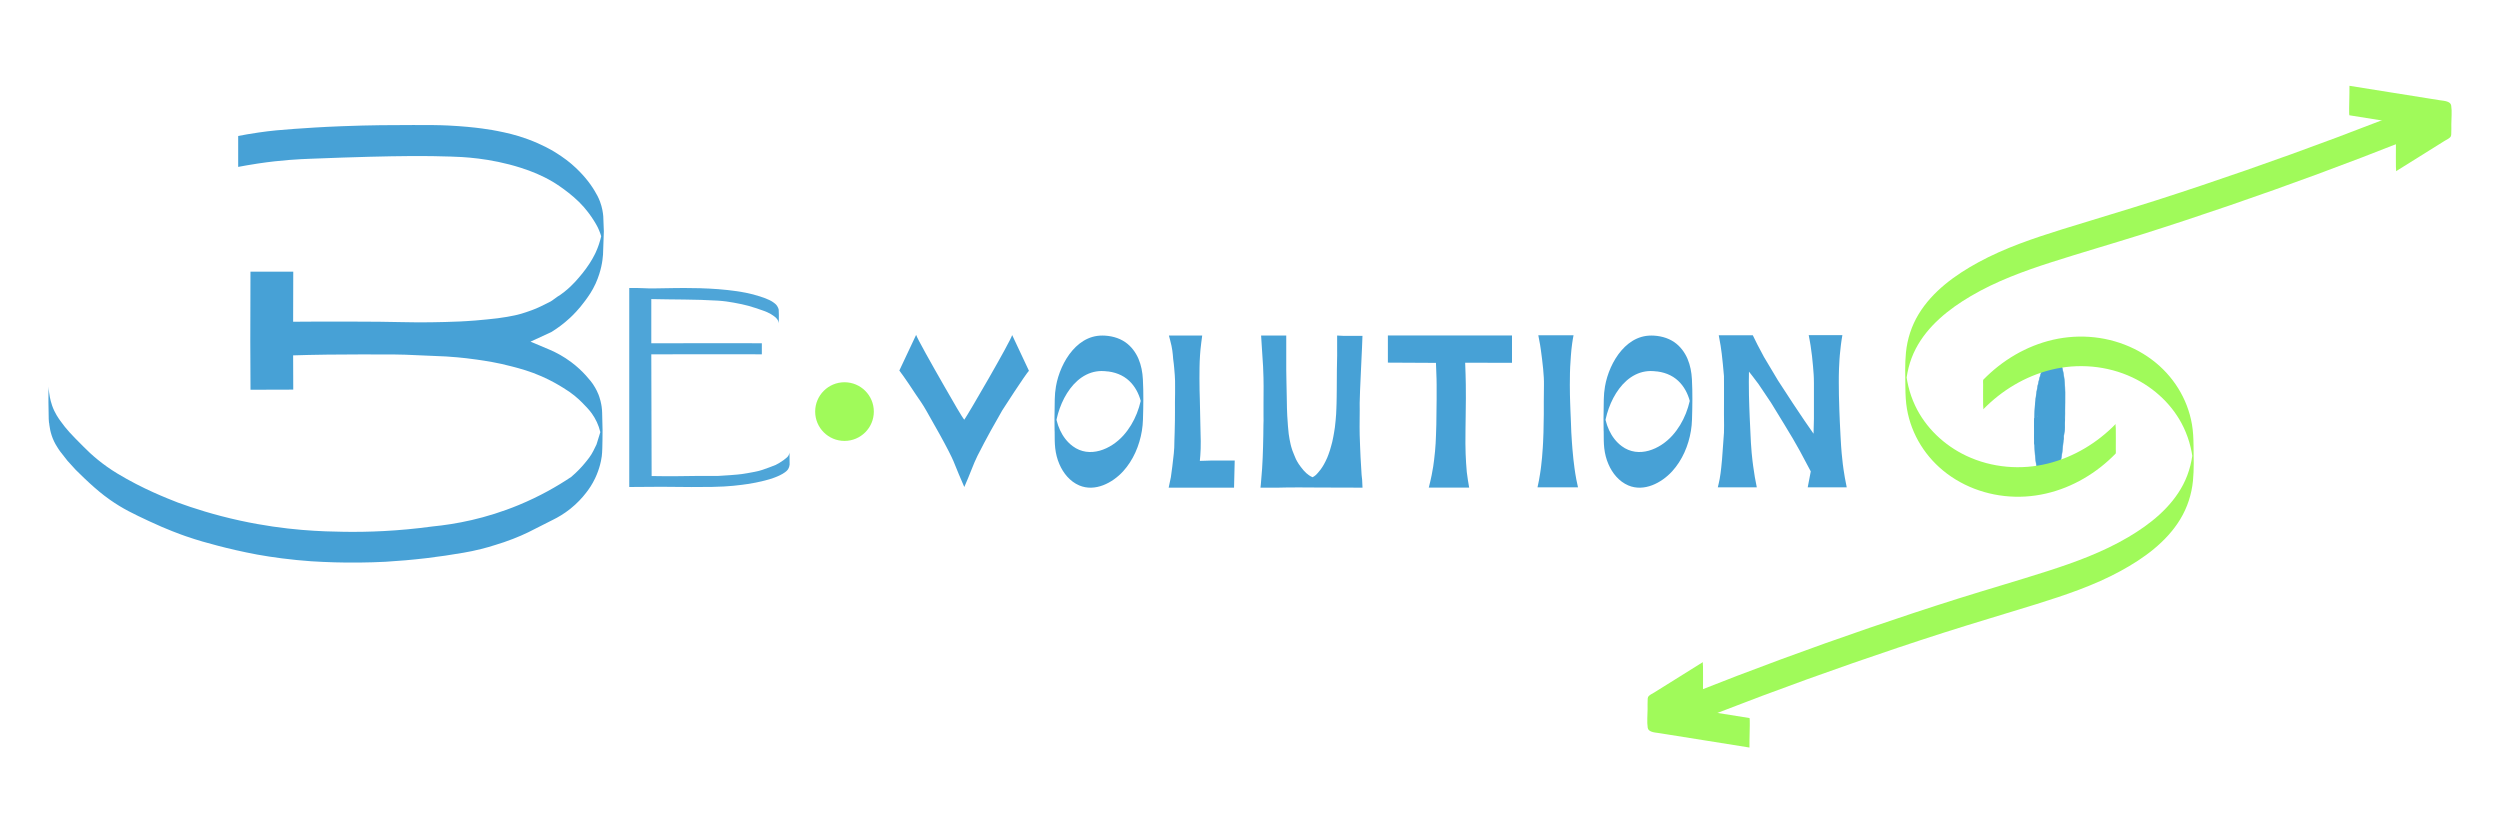 <svg xmlns="http://www.w3.org/2000/svg" id="Combina&#xE7;&#xE3;o_1" data-name="Combina&#xE7;&#xE3;o 1" viewBox="0 0 600 200"><defs><style>      .cls-1 {        opacity: .96;      }      .cls-1, .cls-2, .cls-3 {        fill: #47a1d6;      }      .cls-2 {        stroke: #47a1d6;        stroke-miterlimit: 10;        stroke-width: .11px;      }      .cls-4 {        fill: #a0fa5a;      }    </style></defs><g><path id="B" class="cls-3" d="M144.08,103.71c-.41-1.73-1.15-3.22-2.03-4.46-.74-1.03-1.6-1.87-2.33-2.62-.93-.95-2.4-2.27-4.48-3.51-1.25-.79-3.02-1.81-5.24-2.79-2.8-1.23-5.01-1.82-7.14-2.38-3.55-.94-6.32-1.34-8.45-1.65-3.56-.51-6.41-.69-7.36-.75-.72-.04-.84-.04-4.89-.21-3.85-.17-4.03-.18-4.89-.21-.86-.03-2.57-.09-10.64-.07-3.77.01-5.66.02-8.1.05-3.22.04-5.99.11-8.18.18l.03,8.22-10.26.03-.05-11.68.04-16.66h10.27s-.03,12.02-.03,12.02c1.6-.02,3.89-.03,6.66-.04,2.21,0,3.89,0,6.01,0,3.8.01,5.71.02,8,.04,6.11.06,5.42.14,9.43.15,0,0,5.31,0,9.87-.21.75-.04,2.07-.1,3.79-.24.92-.08,1.64-.15,2.71-.25,1.19-.12,1.8-.18,2.58-.28,1.02-.13,1.82-.26,2.28-.34.55-.09,1.14-.2,1.92-.37.38-.08.83-.19,1.43-.36.44-.13.77-.24,1.2-.38.7-.23,1.21-.42,1.32-.46.34-.13.67-.25,1.1-.43.45-.19.78-.35,1.19-.54.31-.15.43-.21,1.08-.54,1.22-.61,1.15-.56,1.21-.6.65-.38.76-.57,1.69-1.19.3-.2.55-.36.72-.46.24-.17.53-.39.85-.64.44-.35.75-.62.83-.68.32-.28.72-.65,1.17-1.11.18-.18.43-.43.72-.74.27-.29.45-.51.73-.83.36-.42.63-.73.98-1.17.45-.56.77-1.01.88-1.16.41-.56.7-1.01.8-1.17.16-.24.39-.6.66-1.08.43-.75.71-1.35.78-1.49.32-.69.53-1.24.64-1.56.11-.29.18-.51.2-.58.05-.14.17-.53.3-1,.06-.22.11-.45.13-.52.03-.11.05-.21.07-.28-.01-.04-.03-.1-.05-.17-.03-.1-.06-.18-.09-.28-.03-.09-.06-.18-.1-.3-.04-.12-.08-.21-.1-.26-.02-.06-.08-.22-.17-.43-.1-.23-.18-.4-.22-.5-.06-.12-.11-.22-.14-.29-.03-.05-.13-.25-.28-.52-.09-.17-.17-.29-.24-.42-.17-.28-.3-.5-.36-.59-.22-.35-.41-.64-.57-.87-.06-.08-.26-.38-.52-.73,0,0-.61-.83-1.3-1.63-2.96-3.41-7.43-6.06-7.43-6.06-2.64-1.56-5.17-2.58-7.73-3.39-7.52-2.39-14.09-2.61-16.79-2.69-4.43-.12-11.13-.37-33.82.53-2.33.09-6.74.28-12.48,1.14-1.98.3-3.62.6-4.73.81v-7.42c1.2-.24,2.87-.54,4.87-.83,3-.44,5.43-.65,8.55-.87,2.97-.21,6.4-.45,11.56-.65,6.89-.27,12.01-.27,17.02-.28,4.01,0,6.07,0,8.51.12,6.76.34,10.74,1.12,11.75,1.32,1.97.4,4.28.87,7.24,1.96,3.48,1.28,5.8,2.66,6.39,3.02,2.31,1.4,3.84,2.7,4.24,3.05,1.32,1.14,2.35,2.24,3.11,3.13,1.04,1.21,1.77,2.31,2.27,3.14.47.78.92,1.55,1.33,2.64.53,1.42.71,2.68.78,3.53.05,1.2.09,2.41.14,3.61-.07,1.87-.14,3.73-.2,5.6-.06.77-.17,1.76-.42,2.87-.22.99-.62,2.44-1.37,4.09-.82,1.78-1.68,2.98-2.48,4.07-1.56,2.14-3.05,3.57-3.65,4.13-1.58,1.47-3.14,2.58-4.51,3.42-1.66.76-3.31,1.53-4.97,2.29,1.57.66,3.14,1.32,4.7,1.98,1.44.62,3.23,1.56,5.09,2.95,1.46,1.09,2.62,2.22,3.51,3.2.98,1.08,1.46,1.74,1.68,2.06.83,1.23,1.23,2.25,1.35,2.55.07.19.28.74.47,1.49.16.65.24,1.17.27,1.37.08.56.11,1.05.12,1.46l.1,4.18-.02,2.32c0,.49,0,1.17-.04,1.98-.04.9-.05,1.37-.13,1.98-.12.9-.29,1.56-.41,2.03-.25.94-.62,2.05-1.19,3.25-.7,1.47-1.5,2.64-2.2,3.52-.87,1.12-2.1,2.49-3.77,3.82-1.49,1.18-2.92,2.01-4.1,2.59l-5.97,3.02c-1.12.54-2.35,1.08-3.67,1.59-1.49.58-2.91,1.06-4.23,1.45-1.07.35-2.22.68-3.43.98-1.48.37-2.9.67-4.23.89-2.83.49-5.82.94-8.95,1.31-3.41.4-6.67.68-9.76.86-2.04.1-4.15.17-6.32.19-4.04.04-7.88-.08-11.5-.31-2.24-.16-4.6-.38-7.05-.7-2.06-.26-4.04-.57-5.94-.91-3.73-.7-6.92-1.46-9.47-2.13-2.31-.61-4.65-1.23-7.7-2.29-1.14-.4-4.46-1.58-8.72-3.58-3.8-1.78-6.31-2.96-9.43-5.15-1.92-1.34-3.48-2.74-3.78-3-1.21-1.04-3.57-3.3-4.42-4.17-1.05-1.15-.94-1.04-1.99-2.19-.62-.78-1.12-1.44-1.74-2.22-.26-.32-.47-.7-.72-1.08-1.22-1.87-1.69-3.76-1.87-5.18-.12-1.2-.12-.21-.17-1.56-.06-1.94-.12-6.13-.01-7.79,0,.36.03.84.1,1.41.03.3.21,1.7.73,3.19.63,1.8,1.54,3.05,1.99,3.68,1.51,2.1,2.51,3.14,5.49,6.12,1.96,2.01,4.64,4.35,8.14,6.47,6.2,3.75,11.9,5.94,14.58,7,3.64,1.33,8.71,2.97,14.9,4.32,11.15,2.43,19.93,2.61,25.03,2.69,5.57.08,12.8-.14,21.2-1.29,5.42-.53,12.67-1.84,20.65-5.14,5.04-2.08,9.23-4.49,12.58-6.73,1.41-1.19,2.46-2.33,3.21-3.23.78-.94,1.52-1.83,2.12-3.03.31-.63.59-1.15.76-1.55"></path><path id="E" class="cls-1" d="M151.02,116.88v-47.76c3.02-.04,4.12.13,5.79.1,1.98-.04,3.36-.07,5.55-.09.77,0,3.17-.03,5.63.04,1.03.03,1.8.07,2.21.09,1.15.06,2,.12,2.19.14,1.18.09,2.06.19,2.26.21.59.06,1.28.14,2.2.28.47.07,1.2.18,2.15.37.45.09,1.01.21,1.75.4.76.2,1.33.38,1.7.5.7.23,1.1.38,1.25.44.32.12.6.24.97.42.29.14.55.28.87.5.34.24.68.48.97.91.21.32.33.64.38.89l.04,1.32-.02,1.96c-.02-.15-.06-.38-.17-.63,0,0-.25-.56-.85-.99-.3-.21-1.08-.9-3.04-1.54-.87-.29-2.07-.73-3.23-1.04-.97-.26-2.07-.51-3.5-.76-1.21-.21-2.17-.38-3.89-.49-5.3-.33-10.61-.24-15.92-.37,0,.22,0,10.61,0,10.61,0,0,25.68-.06,26.53,0v2.65c-1.34-.05-25.57,0-26.53,0,0,.3.08,29.21.08,29.21,4.49.11,8.97-.02,10.54-.02,1.14,0,5.11,0,5.31,0,1.15-.05,4.89-.31,5.84-.46.5-.08,2.15-.33,3.1-.54,1.3-.24,2.47-.69,3.41-1.04.35-.13,1.17-.46,1.56-.6.68-.36,1.19-.63,1.96-1.2.7-.51.98-.78,1.14-1.09.14-.26.2-.5.23-.67,0,.96.02,1.91.03,2.87-.03.27-.11.66-.35,1.07-.15.25-.42.61-1.34,1.15-.32.19-.92.52-2,.92-.86.32-1.53.5-2.27.69-.25.07-1.1.28-2.25.51-1.37.27-2.43.41-3.27.52-.42.05-1.16.15-2.04.23-1.27.12-2.98.24-5.06.27-2.45.03-6.74.06-12.22-.03"></path><path id="V" class="cls-3" d="M231.43,116.88c-1.22-2.82-1.28-2.95-2.58-6.16-.39-.96-1.65-3.46-3.39-6.59-1.21-2.18-1.38-2.48-3.16-5.6-.86-1.52-1.6-2.53-2.51-3.87-.74-1.1-1.52-2.27-1.73-2.6-.69-1.05-1.72-2.46-2.22-3.13l4.03-8.56c.22.79,3.71,7.01,6.79,12.38,2.25,3.92,4.23,7.39,4.77,7.98.93-1.28,10.94-18.53,11.49-20.31.67,1.43,1.34,2.85,2.01,4.28s1.34,2.85,2.01,4.28c-.9,1-6.19,9.14-6.39,9.49-1.75,3.05-3.7,6.47-5.96,10.93-.98,1.94-1.81,4.48-3.17,7.5Z"></path><path class="cls-3" d="M397.58,80.64c-6.93-1.05-11.36,6.19-12.38,12.09-.18,1.02-.27,2.06-.29,3.1-.08,3.09-.1,6.19.02,9.28v-8.21c-.09,2.34-.06,4.69-.04,7.03,0,1.21,0,2.43.13,3.63.15,1.32.47,2.61,1,3.83.93,2.18,2.55,4.17,4.77,5.11,3.78,1.61,7.97-.59,10.53-3.39,2.43-2.67,3.92-6.17,4.5-9.71.15-.89.23-1.8.26-2.71.1-3.21.15-6.46-.02-9.67-.09-1.67-.39-3.34-1.05-4.89s-1.73-3.01-3.16-4c-1.64-1.13-3.61-1.59-5.58-1.6-.04,0-.09,8.52,0,8.52,2.13.02,4.25.55,5.95,1.88,1.51,1.18,2.55,2.86,3.14,4.67.37,1.11.57,2.27.66,3.44v-.15c0,.15,0,.31.02.46,0,.08,0,.15,0,.23-.05-2.28-.05-4.57,0-6.85-.02-.47,0,.06-.01.16,0,.16-.02.32-.03.47v-.15c-.32,4.08-1.85,8.21-4.61,11.29-3.01,3.36-8.14,5.57-12.17,2.58-2.68-1.99-4-5.36-4.25-8.61v.15c0-.19,0-.38-.02-.57-.09-1.82-.07,9.63,0,7.05.05-1.56.03-3.12.03-4.67,0-1.21,0-2.42-.03-3.63-.05-1.81-.22,9.8.04,6.11v.15c.51-6.4,4.95-15.07,12.6-13.91-.04,0,.04-3.94.04-4.26s.12-4.23-.04-4.26h0Z"></path><path class="cls-3" d="M265.81,80.64c-6.93-1.05-11.36,6.19-12.38,12.09-.18,1.02-.27,2.06-.29,3.1-.08,3.09-.1,6.19.02,9.28v-8.21c-.09,2.34-.06,4.69-.04,7.03,0,1.21,0,2.43.13,3.63.15,1.32.47,2.61,1,3.83.93,2.18,2.55,4.17,4.77,5.11,3.78,1.61,7.97-.59,10.53-3.39,2.43-2.67,3.92-6.17,4.5-9.71.15-.89.23-1.8.26-2.71.1-3.21.15-6.46-.02-9.67-.09-1.67-.39-3.34-1.05-4.89s-1.73-3.01-3.16-4c-1.64-1.13-3.61-1.59-5.58-1.6-.04,0-.09,8.52,0,8.52,2.13.02,4.25.55,5.95,1.88,1.51,1.18,2.55,2.86,3.14,4.67.37,1.11.57,2.27.66,3.44v-.15c0,.15,0,.31.02.46,0,.08,0,.15,0,.23-.05-2.28-.05-4.57,0-6.85-.02-.47,0,.06-.01.16,0,.16-.02.32-.03.47v-.15c-.32,4.08-1.85,8.21-4.61,11.29-3.01,3.36-8.14,5.57-12.17,2.58-2.68-1.99-4-5.36-4.25-8.61v.15c0-.19,0-.38-.02-.57-.09-1.82-.07,9.63,0,7.05.05-1.56.03-3.12.03-4.67,0-1.21,0-2.42-.03-3.63-.05-1.81-.22,9.8.04,6.11v.15c.51-6.4,4.95-15.07,12.6-13.91-.04,0,.04-3.94.04-4.26s.12-4.23-.04-4.26h0Z"></path><path id="N" class="cls-3" d="M412.5,80.46h8.17s1.12,2.27,1.12,2.27l1.57,2.96,3.36,5.63,3.6,5.52,2.76,4.12,2.17,3.13c.05-1.37.08-2.57.09-3.56.03-2.24-.03-2.25,0-5.08,0-.4.02-1.77,0-3.53,0-.6-.01-.87-.02-1.16,0-.24-.04-1.07-.2-2.89-.07-.81-.13-1.49-.24-2.42-.15-1.25-.29-2.18-.34-2.51-.03-.17-.1-.61-.2-1.17-.09-.51-.17-.96-.25-1.34h8.08c-.06.31-.12.7-.19,1.14-.03.17-.09.62-.17,1.24-.07.54-.16,1.35-.25,2.35-.03.3-.13,1.58-.2,3.33-.05,1.29-.05,2.26-.05,3.19,0,1.3.02,2.28.03,3.19.03,1.28.06,2.23.1,3.5.06,1.58.11,2.74.12,2.99.03.68.08,1.88.17,3.4.11,1.9.16,2.85.27,4.03.18,2.05.4,3.58.45,3.9.17,1.16.41,2.6.76,4.26h-9.36c.16-.82.31-1.64.47-2.44.06-.32.2-1.06.26-1.38l-2.6-4.88-1.64-2.89-2.08-3.46-3.22-5.26-2.99-4.45-1.45-1.92-.85-1.08c-.01.62-.03,1.46-.03,2.46,0,1.36.02,2.4.03,3.24.02,1.07.05,1.86.08,2.72.04,1.26.08,2.22.1,2.58.07,1.55.08,1.6.17,3.64.07,1.49.07,1.69.12,2.47.04.6.08,1.38.18,2.41.13,1.4.27,2.46.36,3.15.09.69.21,1.53.4,2.65.17.97.33,1.8.47,2.45h-9.36c.12-.48.29-1.18.45-2.02.08-.42.31-1.69.57-4.72.03-.35.02-.29.27-3.71.18-2.45.18-2.45.19-2.66.06-1.36.01-1.64,0-4.54,0-1.18,0-.9.01-3.56,0-1.32,0-1,0-2.76,0-2.22.01-2.29-.01-2.73-.01-.27-.04-.68-.27-2.92-.14-1.31-.21-1.97-.26-2.42-.13-1.08-.35-2.6-.72-4.46Z"></path><path id="T" class="cls-3" d="M333.07,80.51h29.81v6.56s-11.24-.01-11.24-.01c.17,4.07.18,6.85.17,8.52,0,.46-.02,2.26-.05,4.49-.01.82-.03,1.6-.04,2.94-.03,2.14-.03,2.79-.02,3.42.01,1.23.04,2.14.05,2.46.04,1.04.08,1.83.11,2.2.06.96.09,1.47.17,2.2.08.69.16,1.21.27,1.95.11.73.22,1.34.3,1.78h-9.69c.11-.42.24-.96.39-1.61.1-.44.19-.84.3-1.38.16-.78.28-1.48.37-2.07.09-.61.15-1.05.22-1.64.05-.38.14-1.16.22-2.03.13-1.34.17-2.32.23-3.87.05-1.29.08-2.27.08-2.59.02-1.17,0-1.24.04-3.49.02-1.44.03-1.59.03-2.45,0-.27,0-.91,0-2.2,0-.6,0-.94,0-1.39,0,0,0-.63-.02-1.35-.04-1.57-.12-3.38-.14-3.86l-11.54-.06v-6.53Z"></path><path id="I" class="cls-3" d="M369.19,80.46h8.46c-.09.46-.22,1.14-.33,1.96-.16,1.09-.22,1.9-.31,3.01-.1,1.22-.15,2.17-.17,2.65-.03.65-.04,1.14-.05,1.46,0,.28-.03,1.3-.03,2.88,0,1.71.04,3.04.07,4.03.02.82.05,1.48.07,2,.05,1.29.06,1.46.12,2.84.06,1.64.05,1.59.09,2.45.05.99.11,1.84.15,2.4.03.44.07.94.12,1.59.04.54.11,1.37.23,2.44.05.44.13,1.2.27,2.19.11.78.23,1.63.44,2.73.15.77.29,1.41.4,1.87h-9.72c.15-.65.26-1.21.34-1.63.23-1.23.36-2.2.44-2.74.01-.1.05-.41.1-.81,0-.05.12-.98.21-1.99.15-1.6.23-3.31.25-3.64.04-.84.15-3.2.17-6.69.01-1.45,0-1.08,0-3.16.02-4.07.08-4.27,0-5.71-.07-1.44-.2-2.54-.42-4.43-.21-1.78-.39-2.9-.47-3.41-.15-.93-.31-1.71-.43-2.3Z"></path><path id="U" class="cls-3" d="M302.61,80.53h6.09c0,1.09,0,3.25,0,4.36,0,3.43,0,3.33,0,3.83-.02,1.54.1,3.76.12,6.49,0,1.11.03,2.05.05,2.77.02.56.03,1.08.07,1.79.05.96.1,1.64.17,2.51.1,1.25.14,1.63.18,1.86.01.11.08.63.21,1.31.07.37.14.73.25,1.21.07.29.19.78.4,1.39.16.47.14.31.52,1.31.1.25.19.5.35.83.12.25.22.44.28.53.09.17.22.39.39.64.18.28.32.46.51.71.22.29.4.53.67.83.16.18.38.41.65.66.22.19.42.34.57.45.08.05.17.12.28.19,0,0,.06.04.13.08.19.11.38.2.51.26.1-.05.25-.12.41-.24.31-.21.53-.4.84-.78.19-.23.44-.5.7-.85.05-.07.21-.29.41-.6.2-.32.35-.57.39-.65.16-.29.27-.51.38-.73.12-.24.25-.5.4-.86.12-.3.22-.56.3-.77.15-.39.26-.73.34-.99.12-.39.2-.69.31-1.08.1-.37.17-.6.25-.94.11-.45.17-.79.25-1.2.05-.27.12-.64.19-1.07.05-.28.12-.7.19-1.21.07-.52.11-.91.18-1.7.07-.7.1-1.05.12-1.49.02-.39.04-.72.06-1.38.02-.56.03-.99.04-1.17.01-.42.02-.74.03-1.56.01-.92.02-1.37.02-1.75.02-2.24.03-4.81.03-4.81-.01-1.48.1-2.62.06-5.01-.02-1.27.02-2.44,0-3.17l1.56.08h4.52c0,1.25-.7,14.58-.67,16.14.05,2.46-.06,5.09,0,7.55.03.87.06,1.73.09,2.6.04.94.08,1.89.12,2.83.05.84.1,1.68.15,2.52.03.56.07,1.13.1,1.69.04.41.09.82.13,1.22l.09,1.88c-3.38,0-6.76-.01-10.14-.03-1.75,0-3.51-.02-5.26-.03-.97,0-1.93.02-2.9.02-.66.01-1.32.03-1.98.04h-2.03c-.73,0-1.45,0-2.18,0,.02-.23.05-.46.08-.69.02-.2.25-2.89.31-3.85.08-1.27.12-2.24.14-2.61.05-1.02.08-1.91.09-2.66.02-.9.05-1.8.06-2.72.01-.83.03-1.66.03-2.49l.03-1.07c0-.29-.01-.71-.01-1.23-.01-1.32,0-2.31,0-2.8.02-2.21.02-3.31.02-4.23,0-1.12-.03-2.72-.12-4.68-.16-2.5-.32-5-.48-7.49Z"></path><circle class="cls-4" cx="202.68" cy="98.78" r="7.04"></circle><path id="L" class="cls-3" d="M280.55,80.53h2.28s2.05,0,2.05,0h3.65c-.07.56-.14,1.11-.22,1.67-.16,1.22-.25,2.25-.3,3.02-.08,1.13-.1,2.01-.12,3.01-.02,1.1-.02,1.97-.02,2.58,0,2.1.05,3.72.09,5.06.22,8.36.09,6.08.19,8.76.02.56.06,1.64.01,3.1-.04,1.21-.13,2.21-.2,2.88.89,0,1.79-.07,2.68-.08,1.9-.02,3.8.02,5.69,0-.04,2.04-.12,4.48-.16,6.51h-15.69c.18-.84.35-1.68.53-2.52.15-1.05.26-1.94.35-2.6.37-2.89.43-3.92.46-4.51.04-.76.04-1.4.04-1.82.02-.61.04-1.22.06-1.83.02-.63.04-1.6.06-2.79.03-1.97,0-2.32.01-4.55.02-1.99.05-2.2.03-3.58,0-1.09.01-1.8-.07-2.77-.09-1.05-.17-2.42-.39-3.91-.04-.25-.06-1.54-.4-3.16-.18-.88-.48-1.88-.62-2.47Z"></path></g><g><g id="Iris"><path class="cls-2" d="M489.27,106.57c.07-4.19.19-8.46,1.42-12.5.28-.92.62-1.82,1.02-2.69.06-.12.29-.78.4-.82.08-.03.42.13.45.14.44.19.8.55,1.08.93,1.14,1.55,1.52,3.77,1.72,5.64.03.28.05.56.07.84l.02.32c.06,1.56.07.43.02-3.41-.02.48-.04.97-.07,1.45-.07,1.19-.18,2.37-.29,3.56-.19,2.05-.43,4.11-1.13,6.06-.5,1.39-1.82,3.9-3.54,2.31-.62-.57-1.03-1.38-1.27-2.18-.12-.41-.21-.84-.26-1.27-.03-.23-.04-.45-.05-.68-.08,4.99-.08,6.54.02,4.64l.03-.43c.44-5,1.81-10.01,3.58-14.7v-6.2c-1.5,4.96-2.31,10.09-2.44,15.27-.03,1.13-.02,2.27-.02,3.4,0,.59,0,1.19,0,1.78,0,.21.11.73.02.91,1.98-4.02,1.68-8.57,1.57-12.93-.02-.78-.08-1.55-.2-2.32-.07-.44-.16-.87-.27-1.3-.08-.3-.17-1.05-.39-1.27-.21-.21-.12.09-.19.33-.08.26-.15.53-.22.79-.11.42-.21.85-.3,1.28-.2.96-.34,1.94-.43,2.92-.25,2.7-.16,5.45-.13,8.16,0,.75-.02,1.52.13,2.26.07.38.47,1.68,1.06,1.61.36-.05.98-1.48,1.13-1.79.34-.72.58-1.49.72-2.27.15-.83.16-1.66.17-2.5.02-1.81.05-3.63-.02-5.45-.02-.66-.08-1.31-.23-1.95-.06-.25-.6-2.27-.84-2.23-.12.02-.4,1.28-.43,1.37-.11.41-.21.83-.29,1.24-.19.92-.3,1.86-.36,2.8-.16,2.71-.15,5.5,0,8.21.04.83.14,1.66.28,2.49.1.56.2,1.66.87,1.87,2.13.66,1.71-11.69,1.7-12.29-.02-.85-.06-1.69-.16-2.53-.05-.43-.12-.86-.2-1.28-.04-.21-.08-.43-.13-.64-.04-.16-.07-.32-.11-.47-.04-.26-.08-.21-.12.16-.6,1.57-.58,3.6-.61,5.26-.05,2.99-.19,6.05.23,9.02.03.2.04.45.1.64,0,.36.04.42.13.19.07-.13.13-.26.2-.39.18-.39.34-.8.47-1.22.28-.89.43-1.82.5-2.75.37-4.85.08-9.67-.93-14.42v6.2c.39.61.68,1.26.85,1.97.06.26.11.53.14.79.18,2.05.19.57.04-4.45-.01.24-.04.49-.07.73-.17,1.41-.56,2.79-.96,4.16-.07.23-.02.71-.02.91,0,.73,0,1.46,0,2.19s0,1.46,0,2.19c0,.25.1.68.02.91.78-2.29.87-4.57.88-6.97.01-2.83.15-5.68-.6-8.44v6.2c.26.79.47,1.6.61,2.42.05.31.1.62.13.93.03.27.06.55.07.82.08,1.89.09.41.01-4.41-.14,1.65-.38,3.21-.93,4.78-.07.21-.02.73-.02.91,0,.73,0,1.46,0,2.19s0,1.46,0,2.19c0,.22.11.72.02.91,1.14-2.54,1.31-5.31,1.36-8.05,0-.37.01-.74.02-1.11,0-.58,0-.42,0,.5.04,1.05.04.43.01-1.85.03-2.28.03-2.9-.02-1.85-.01.29-.04.58-.06.86-.03.32-.07.65-.12.97-.21,1.51-.59,2.98-1.09,4.41v6.2c.61-1.76.96-3.58,1.03-5.44.11-2.76.15-5.58-.06-8.33v6.2c.17.72.31,1.45.41,2.19.06.44.08.88.12,1.32.08,1.62.09.21.02-4.23,0,.28-.03.56-.05.84-.12,1.48-.42,2.94-.86,4.36-.07.23-.02.71-.02.91,0,.73,0,1.46,0,2.19s0,1.46,0,2.19c0,.22.11.72.02.91,1.03-2.33,1.8-4.78,1.89-7.34.08-2.23.09-4.5,0-6.73-.05-1.25-.28-2.44-.75-3.61.06.15-.02.83-.02.91,0,.73,0,1.46,0,2.19,0,1.02-.07,2.08.03,3.1.03.36.04.73.08,1.1.09.83.13-6.13-.02-4.16-.04.57-.09,1.13-.18,1.7-.16,1.05-.4,2.08-.73,3.09-.3.91-.66,1.8-1.09,2.66-.11.22-.25.64-.43.8-.24.22.03.37-.3.06-.35-.33-.38-1.02-.48-1.44v2.38c-.05,2.47-.05,3.18,0,2.12.03-.35.04-.69.07-1.04.04-.6.09-1.2.14-1.8.11-1.21.23-2.42.37-3.63.23-1.96.67-3.93.73-5.9s.05-3.94,0-5.91c-.02-.78-.04-1.59-.41-2.29-.15-.28-.34-.54-.58-.74-.35-.29-.24-.26-.5.04-.1.11-.21.45-.26.57-.47,1.05-.88,2.12-1.23,3.2-1.45,4.43-1.72,8.91-1.72,13.54,0,2.81,0,5.61.42,8.39.22,1.4.75,4.09,2.71,3.76.11-.02.03-2.85.03-3.1,0-.73,0-1.46,0-2.19,0-.21.09-.74-.02-.91-1-1.55-1.74-3.23-2.21-5.02-.23-.87-.39-1.75-.5-2.64-.06-.51-.09-1.02-.12-1.53-.07,4.23-.06,5.57,0,4.03,0-.13.01-.26.02-.39.02-.29.05-.59.08-.88.44-3.96,1.85-7.73,3.68-11.24.08-.15.02-.82.02-.91,0-.73,0-1.46,0-2.19s0-1.46,0-2.19c0-.21-.11-.74-.02-.91-2.28,4.4-3.76,9.06-3.83,14.04-.08,5.58-.27,11.16,2.87,16.03v-6.2c-1.64.28-2.35-1.72-2.58-2.99-.18-.97-.31-1.95-.39-2.94-.05-.59-.07-1.17-.1-1.76.33,6.33-.06,4.85.01,3.48.02-.4.04-.79.07-1.19.17-2.16.55-4.3,1.13-6.39.25-.9.54-1.79.86-2.67.18-.49.37-.97.57-1.45.12-.29.25-.57.38-.86l.13-.28c.03-.31.14-.36.33-.17.59.19.93,1.18,1.04,1.7.05.23.07.46.09.69v-5.26c0,.12-.01.25-.02.37-.05.54-.14,1.08-.22,1.62-.34,2.29-.62,4.59-.82,6.9-.25,2.86-.31,5.7-.29,8.57,0,.99-.1,2.12.22,3.08.05.16.11.32.19.47l.13.22c.12.29.22.27.3-.06.32-.3.51-.95.69-1.35.97-2.11,1.55-4.39,1.73-6.71.12-1.53.08-3.08.08-4.61,0-1.64.03-3.28-.13-4.91v6.2c.32.79.55,1.61.65,2.45.02.13.03.26.04.39.09,1.04.1.32.03-2.15.05-2.47.05-3.18,0-2.14,0,.13-.01.26-.03.4-.04.46-.11.91-.19,1.36-.33,1.72-.92,3.37-1.63,4.97v6.2c.77-2.46.95-4.92.96-7.49.02-3.15.14-6.31-.59-9.39.05.22-.02.73-.02.91,0,.73,0,1.46,0,2.19,0,1.03-.05,2.07.03,3.1l.04.53c.04,1.1.05.43.01-2.03.04-2.4.03-3.13,0-2.19,0,.14-.01.28-.03.42-.04.57-.11,1.13-.21,1.69-.17,1-.44,1.98-.77,2.94-.07.21-.02.73-.02.91,0,.73,0,1.46,0,2.19s0,1.46,0,2.19c0,.24.1.69.02.91.69-1.97,1.12-4,1.27-6.09.2-2.96.18-6,0-8.96-.02-.35-.03.84-.03.8-.03,2.72-.22,5.46-1.35,7.97v6.2c.93-2.69.98-5.38.98-8.2,0-2.98.05-5.87-.88-8.73.06.18-.02.79-.02.91,0,.73,0,1.46,0,2.19s0,1.46,0,2.19c0,.28-.05.64.02.91.17.62.31,1.25.41,1.89.06.39.09.78.13,1.17.05,1.1.06.43.02-2.02.04-2.45.04-3.12-.02-2.02-.12,1.37-.37,2.69-.82,3.99v6.2c.68-2.25,1.06-4.41,1.08-6.77.02-1.92.12-3.88-.06-5.8-.1-1.09-.43-2.1-1.02-3.03.05.08-.02.93-.02.91,0,.73,0,1.46,0,2.19,0,.98-.17,2.13.03,3.1.23,1.07.45,2.15.62,3.24.1.59.18,1.19.24,1.79.03.31.05.62.07.93.09,1.65.09.2.02-4.36,0,.25-.03.51-.05.76-.1,1.05-.33,2.1-.71,3.08-.09.23-.19.61-.36.8l-.14.26c-.04-.21-.08-.43-.11-.64-.11-.72-.17-1.43-.23-2.16-.19-2.32-.15,6.02,0,3.7.02-.29.04-.58.07-.86.06-.65.16-1.29.28-1.93.06-.29.08-.69.21-.95s-.05-.52.16,0c.26.67.32,1.53.41,2.24.03.21.05.43.07.65l.04.54c.08,1.77.09.43.02-4.03-.06.72-.1,1.44-.21,2.15-.08.54-.19,1.07-.31,1.59-.1.44-.19,1.15-.6,1.43-.83.56-1.2-.73-1.33-1.3-.13-.62-.23-1.26-.29-1.89-.04-.39-.04-.78-.08-1.16v4.38c.02-.28.04-.56.06-.84.11-1.16.32-2.32.63-3.45.07-.26.13-.69.28-.92l.1-.3c.09.16.17.31.24.47.23.48.4.98.54,1.5.11.43.19.87.23,1.3.27,2.65.34-6.39-.02-4.08-.04.26-.08.53-.13.79-.22,1.04-.61,2.04-1.18,2.94-.12.19-.24.37-.38.55-.19.26-.14.31-.44.21-.38-.13-.63-.71-.75-1.05-.14-.41-.18-.85-.2-1.28v4.34c0-.22.01-.44.03-.66.03-.46.06-.91.11-1.36.15-1.36.4-2.71.76-4.03.02-.07.24-.95.27-.95.09,0,.34,1.01.37,1.12.16.57.29,1.15.38,1.73.04.29.08.59.11.88.02.26.04.52.05.77v-4.8c-.1.75-.14,1.49-.29,2.23-.26,1.26-.69,2.47-1.25,3.62v6.09c.13-5.11.95-10.16,2.43-15.05.07-.23.02-.71.02-.91,0-.73,0-1.46,0-2.19s0-1.46,0-2.19c0-.24-.1-.7-.02-.91-1.83,4.85-3.32,10.14-3.62,15.34-.11,1.87-.06,3.76-.04,5.63,0,1.29-.02,2.61.35,3.86.26.87.73,1.78,1.47,2.34,1.03.79,2.05.04,2.63-.89,1.26-2.03,1.55-4.7,1.78-7.03.26-2.53.45-5.07.47-7.62.03-3.31.24-6.78-.45-10.05-.24-1.13-.56-2.33-1.15-3.34-.24-.42-.55-.82-.94-1.11-.15-.11-.43-.31-.63-.32-.37-.02-.35.16-.51.49-2.44,5.04-2.5,10.83-2.6,16.31-.02,1.41-.02,2.83-.01,4.24,0,.33-.15,1.17.02,1.42.09.14.02-.04.02-.31h0Z"></path><path class="cls-2" d="M494.97,93.55c-1.09.07-2.1-.3-2.89-1.05v6.2c.61-.65,1.33-1.13,2.17-1.44.04-.01.02-1.03.02-.91,0-.73,0-1.46,0-2.19s0-1.46,0-2.19c0-.1-.05-.9-.02-.91-.84.31-1.56.79-2.17,1.44-.07.07-.02.94-.02.91,0,.73,0,1.46,0,2.19s0,1.46,0,2.19c0,.16-.08.81.02.91.79.75,1.8,1.12,2.89,1.05.17-.01-.08-6.19,0-6.2h0Z"></path><path class="cls-2" d="M490.86,101.65c-.98-.16-1.81-.57-2.53-1.25v6.2c1.47-.48,2.93-.95,4.4-1.43.17-.06.03-2.82.03-3.1,0-.26-.17-3.05-.03-3.1-1.47.48-2.93.95-4.4,1.43-.17.06-.03,2.82-.03,3.1,0,.73,0,1.46,0,2.19,0,.16-.08.81.02.91.72.69,1.55,1.09,2.53,1.25-.03,0,.03-2.86.03-3.1s.09-3.08-.03-3.1h0Z"></path><g><path class="cls-3" d="M489.51,98.79l-.14,1.13"></path><path class="cls-3" d="M489.35,98.79l-.14,1.13s.02.09.05.11c.03.03.07.05.11.05s.08-.02.11-.05c.03-.03.04-.07.05-.11l.14-1.13s-.02-.09-.05-.11c-.03-.03-.07-.05-.11-.05s-.08.02-.11.05c-.03.03-.04.07-.05.11h0Z"></path></g><g><path class="cls-3" d="M490.97,98.19c.2.7.61,1.34,1.17,1.8l-.28-2.44c.09.55.14,1.11.13,1.67.02-.42-.06-.85-.21-1.25l-.11.72c-.04-.24-.01-.5.09-.72.12.3.19.62.2.95.06-.37,0-.75-.15-1.09-.03.49-.19.98-.45,1.4-.08.14-.2.28-.36.3-.19.03-.36-.13-.47-.29-.23-.33-.37-.71-.4-1.11-.49.59-.7,1.4-.56,2.16-.18.06-.37-.08-.44-.25s-.04-.37-.02-.55c.06-.45.13-.89.19-1.34-.12.75-.03,1.54.23,2.25.03-.89.25-1.77.62-2.57.12-.25.28-.52.55-.61.26-.08.55.05.73.26s.26.48.32.75c.23,1.06.19,2.3.98,3.03.37-1.07.74-2.13,1.11-3.2.58.8.02,2.1.69,2.82.25-.81.33-1.68.21-2.52.15.67.21,1.36.18,2.05.3-1.04-.34-2.08-.69-3.1-.26-.74-.36-1.53-.47-2.31-.14-1.04-.28-2.09-.13-3.13.4.98.64,2.01.71,3.06l-.05-2.51.39,1.96c.11-.55.09-1.13-.08-1.67l-.22,1.81c-.5-1.24-1.01-2.47-1.51-3.71-.03-.06-.06-.14-.12-.16-.12-.04-.22.11-.26.23-.33.99-.45,2.05-.32,3.08,0-1.3.01-2.59.02-3.89-.14,1.76.01,3.54.46,5.25.09-1.26.19-2.51.28-3.77.66,2.63.79,5.39.4,8.07.64-2.55.53-5.29-.3-7.78-.13.61-.16,1.25-.19,1.87-.09,2.07-.19,4.14-.28,6.21.15-2.43.35-4.86.59-7.28-.58,2.58-1.05,5.18-1.4,7.8.04-2.54.32-5.07.85-7.55l-.95,8.66"></path><path class="cls-3" d="M490.82,98.23c.22.73.63,1.38,1.21,1.87.09.08.29.04.27-.11l-.28-2.44-.31.04c.09.54.13,1.08.12,1.63,0,.2.31.2.32,0,0-.44-.06-.87-.22-1.29-.05-.13-.28-.17-.31,0l-.11.72h.31c-.03-.22,0-.43.09-.64h-.31c.12.29.18.59.2.91,0,.17.29.23.31.04.06-.43,0-.82-.17-1.21-.07-.16-.28-.06-.3.08-.04.47-.18,1-.47,1.38-.45.59-.86-.82-.89-1.09-.01-.12-.18-.23-.27-.11-.53.66-.74,1.48-.6,2.31l.11-.2c-.11.02-.25-.13-.27-.23-.02-.07-.01-.16,0-.24.01-.18.05-.36.07-.53.04-.32.09-.63.13-.95.03-.2-.28-.29-.31-.08-.11.79-.04,1.58.23,2.34.06.17.3.14.31-.04.03-.74.18-1.47.45-2.15.12-.31.31-.88.71-.89s.62.44.7.78c.28,1.1.18,2.38,1.06,3.24.09.09.23.04.27-.07.37-1.07.74-2.13,1.11-3.2l-.29.04c.58.86,0,2.04.71,2.86.08.09.23.04.27-.07.25-.83.33-1.7.22-2.56l-.31.04c.15.66.2,1.33.17,2.01,0,.18.27.21.31.04.36-1.35-.6-2.63-.9-3.91-.17-.75-.26-1.51-.35-2.27-.09-.8-.14-1.6-.04-2.4l-.31.04c.39.97.63,1.98.71,3.02.02.2.32.21.32,0l-.05-2.51-.31.04.39,1.96c.03.15.28.15.31,0,.11-.59.09-1.18-.08-1.75-.05-.18-.29-.13-.31.04l-.22,1.81.31-.04c-.3-.74-.61-1.48-.91-2.22l-.48-1.17c-.08-.19-.15-.53-.39-.59-.2-.05-.34.12-.41.28-.15.31-.21.68-.28,1.02-.13.72-.16,1.44-.08,2.17.02.2.32.21.32,0,0-1.3.01-2.59.02-3.89,0-.21-.3-.2-.32,0-.14,1.78.02,3.56.46,5.29.05.18.3.13.31-.04.09-1.26.19-2.51.28-3.77l-.31.04c.64,2.61.78,5.33.4,7.99-.03.2.26.29.31.08.64-2.59.54-5.33-.3-7.87-.05-.14-.27-.16-.31,0-.27,1.3-.23,2.68-.29,4.01s-.12,2.75-.18,4.12c0,.2.3.2.32,0,.15-2.43.35-4.86.59-7.28.02-.18-.27-.22-.31-.04-.58,2.58-1.05,5.18-1.4,7.8l.31.04c.04-2.53.32-5.04.85-7.51l-.31-.04c-.32,2.89-.63,5.77-.95,8.66-.02.2.3.2.32,0,.32-2.89.63-5.77.95-8.66.02-.18-.27-.22-.31-.04-.53,2.5-.82,5.04-.86,7.6,0,.17.29.22.31.04.35-2.62.82-5.22,1.4-7.8l-.31-.04c-.24,2.42-.43,4.85-.59,7.28h.32c.06-1.34.12-2.67.18-4.01.03-.66.06-1.32.09-1.98s.05-1.38.19-2.06h-.31c.82,2.48.93,5.16.3,7.7l.31.08c.39-2.72.26-5.49-.4-8.16-.04-.18-.3-.13-.31.04-.09,1.26-.19,2.51-.28,3.77l.31-.04c-.44-1.7-.59-3.45-.45-5.21h-.32c0,1.3-.01,2.59-.02,3.89h.32c-.06-.58-.06-1.17.01-1.74.04-.29.1-.57.17-.85.04-.13.07-.27.12-.4.1-.25.11-.09.18.09.48,1.16.95,2.33,1.43,3.5.07.17.29.14.31-.04l.22-1.81-.31.04c.16.52.19,1.05.08,1.58h.31l-.39-1.96c-.04-.18-.32-.13-.31.04l.05,2.51h.32c-.08-1.07-.32-2.11-.72-3.1-.07-.17-.29-.14-.31.04-.1.76-.06,1.53.02,2.29.08.72.17,1.44.31,2.15s.38,1.32.64,1.97.52,1.36.33,2.08l.31.04c.03-.7-.03-1.4-.18-2.09-.04-.17-.33-.14-.31.04.11.84.04,1.67-.21,2.48l.27-.07c-.35-.4-.32-.97-.34-1.47-.02-.46-.06-.93-.33-1.32-.08-.12-.24-.09-.29.04-.37,1.07-.74,2.13-1.11,3.2l.27-.07c-.55-.54-.68-1.31-.79-2.04-.09-.63-.12-1.5-.7-1.91-1.45-1.01-1.95,2.41-1.98,3.2l.31-.04c-.25-.7-.34-1.43-.23-2.17l-.31-.08c-.04.3-.08.59-.13.89-.04.26-.11.55-.09.81.02.38.28.71.68.63.09-.02.12-.12.11-.2-.12-.71.07-1.44.52-2l-.27-.11c.05.49.37,1.68,1.07,1.55.33-.06.51-.45.64-.72.16-.36.25-.74.29-1.13l-.3.08c.14.31.18.63.14.97l.31.04c-.02-.34-.08-.67-.21-.99-.06-.15-.25-.15-.31,0-.1.27-.12.53-.09.81.02.15.28.15.31,0l.11-.72h-.31c.15.39.22.79.21,1.2h.32c0-.58-.04-1.15-.13-1.71-.03-.17-.33-.14-.31.04l.28,2.44.27-.11c-.54-.46-.93-1.05-1.13-1.73-.06-.2-.36-.11-.31.08h0Z"></path></g><g><path class="cls-3" d="M491.75,108.46c.11-3.66.31-7.32.59-10.97"></path><path class="cls-3" d="M493.33,108.46c.12-3.66.31-7.32.59-10.97.06-.86-.78-1.59-1.59-1.59-.91,0-1.52.73-1.59,1.59-.28,3.65-.47,7.31-.59,10.97-.03.86.75,1.59,1.59,1.59.88,0,1.56-.73,1.59-1.59h0Z"></path></g><g><path class="cls-3" d="M492.4,91.22c-.17,1.64-.34,3.28-.71,4.88-.33,1.39-.81,2.78-.7,4.21"></path><path class="cls-3" d="M490.81,91.22c-.17,1.62-.27,2.8-.64,4.37s-.88,3.1-.78,4.72c.05.83.69,1.63,1.59,1.59.82-.04,1.64-.7,1.59-1.59-.02-.4-.02-.79.03-1.19-.03.25.05-.26.05-.25.03-.17.07-.34.11-.5.17-.76.39-1.51.56-2.27.34-1.6.51-3.24.67-4.87.08-.83-.79-1.62-1.59-1.59-.93.04-1.5.7-1.59,1.59h0Z"></path></g><path class="cls-3" d="M491.66,102.59c2.04,0,2.05-3.17,0-3.17s-2.05,3.17,0,3.17h0Z"></path><g><path class="cls-3" d="M491.66,101v.65"></path><path class="cls-3" d="M490.07,101v.65c0,.22.04.42.14.61.06.2.17.37.33.51.14.15.31.26.51.33.19.1.39.14.61.14l.42-.06c.27-.08.5-.21.7-.41l.25-.32c.14-.25.22-.51.22-.8v-.65c0-.22-.04-.42-.14-.61-.06-.2-.17-.37-.33-.51-.14-.15-.31-.26-.51-.33-.19-.1-.39-.14-.61-.14l-.42.06c-.27.08-.5.21-.7.41l-.25.32c-.14.25-.22.51-.22.8h0Z"></path></g><g><path class="cls-3" d="M491.46,102.24c.34-2.37.68-4.74,1.01-7.11-.43,1.9-.77,3.82-1.01,5.75-.09.69-.16,1.39-.2,2.08-.06,1.12-.02,2.25.02,3.38.04,1.19.08,2.39.13,3.58.38-.65.41-1.44.45-2.2.14-2.84.54-5.67,1.18-8.44.2-.84.41-1.68.51-2.54.17-1.5-.02-3.02-.21-4.52.48,2.6.36,5.31-.33,7.86"></path><path class="cls-3" d="M492.99,102.66l1.01-7.11c.12-.85-.21-1.7-1.11-1.95-.8-.22-1.76.27-1.95,1.11-.57,2.54-1.03,5.14-1.23,7.73s.02,5,.11,7.48c.05,1.48,2.21,2.28,2.96.8.69-1.37.64-2.86.75-4.36s.33-3.11.62-4.65.74-3.08.95-4.65.04-3.23-.17-4.85l-3.12.42c.41,2.34.27,4.73-.33,7.02-.52,1.98,2.54,2.82,3.06.84.75-2.87.84-5.79.33-8.71-.3-1.74-3.34-1.36-3.12.42.19,1.49.41,3.03.21,4.52-.18,1.39-.62,2.75-.88,4.12-.28,1.48-.49,2.97-.64,4.47-.07.68-.12,1.36-.16,2.04-.03.57.01,1.22-.25,1.74l2.96.8c-.08-2.37-.28-4.76-.13-7.13s.62-4.86,1.15-7.24l-3.06-.84-1.01,7.11c-.12.85.21,1.7,1.11,1.95.74.2,1.83-.25,1.95-1.11h0Z"></path></g><path class="cls-3" d="M488.98,100.33c.2,0,.2-.32,0-.32s-.2.32,0,.32h0Z"></path><path class="cls-3" d="M488.46,105.56c.2,0,.2-.32,0-.32s-.2.32,0,.32h0Z"></path><g><path class="cls-3" d="M488.46,105.29s-.02-.02-.02-.03c.02.02.03.05.03.08-.01,0-.03,0-.03-.02-.02-.05-.01-.1-.01-.15,0-.12,0-.24,0-.36,0-.17,0-.35.05-.52"></path><path class="cls-3" d="M488.54,105.15l.04.04.02.04s0,0,0-.01l-.27.15s0,0,0-.02c0,0,0,0,0,.01l-.02-.04s0,.01,0,.02v-.04s0,.01,0,.02v-.04s0,0,0,0l.11-.11h0s.06,0,.08,0h0s.03,0,.04.01l.04.04.02.04s-.01-.03-.01-.05v.04c0-.07,0-.14,0-.21,0-.07,0-.14,0-.22,0-.14,0-.28.02-.42v.04s0-.09.02-.14c.02-.08-.03-.18-.11-.2s-.17.02-.2.11c-.05.2-.05.41-.05.62,0,.1,0,.2,0,.3,0,.06,0,.11.01.17.02.11.12.2.23.16.05-.02.1-.06.11-.11.02-.09,0-.18-.07-.24-.05-.05-.13-.06-.19-.02-.02.01-.04.03-.06.06-.02.04-.02.08-.02.12,0,.06.05.09.09.12.03.02.09.03.12.02s.08-.04.09-.07c.02-.04.03-.08.02-.12s-.04-.07-.07-.09h0Z"></path></g><g><path class="cls-3" d="M488.47,104.56s-.01-.09-.01-.14c-.02.02-.03.05-.03.07,0-.04,0-.09,0-.13"></path><path class="cls-3" d="M488.63,104.52s0-.02,0-.03v.04s0-.08,0-.11v-.04s-.02-.03-.02-.04l-.02-.03s-.03-.03-.05-.03c-.01,0-.03-.01-.04-.01-.01,0-.03,0-.04,0-.01,0-.03,0-.04.01-.02,0-.04.02-.05.03-.02.02-.04.04-.05.07,0,.02-.02.04-.02.06s0,.04,0,.06h.32s0-.09,0-.13c0-.02,0-.04-.01-.06,0-.02-.02-.04-.03-.05-.01-.02-.03-.03-.05-.03-.02,0-.04-.01-.06-.01-.04,0-.08.02-.11.05l-.02.03s-.02.05-.02.08c0,.04,0,.09,0,.13,0,.02,0,.04.01.06,0,.02.02.04.03.05.01.02.03.03.05.03.02,0,.04.01.06.01.04,0,.08-.02.11-.05l.02-.03s.02-.05.02-.08c0,0,0,0,0,0v.04s0-.02,0-.03l-.02.04s0-.02.01-.03l-.02.03s0,0,0,0l-.27-.11c0,.06,0,.12.02.18,0,.02.01.04.03.05.01.02.03.03.04.04.02.01.04.02.06.02.02,0,.04,0,.06,0,.04-.01.08-.04.09-.07l.02-.04s0-.06,0-.08h0Z"></path></g></g><g><path class="cls-4" d="M507.75,101.77c-4.42,4.53-10.02,7.91-16.18,9.46-6.51,1.64-13.56,1.04-19.64-1.83-5.29-2.5-9.8-6.74-12.3-12.06-.7-1.49-1.25-3.05-1.63-4.65-.18-.74-.32-1.48-.43-2.23-.06-.4-.11-.8-.15-1.2-.02-.21-.04-.42-.05-.63-.01-.15-.02-.3-.02-.45-.08-1.82-.09-.2-.01,4.87.19-3.28.92-6.44,2.45-9.37,2.87-5.49,7.92-9.5,13.16-12.59,6.08-3.59,12.73-6.02,19.43-8.17,7.12-2.28,14.3-4.35,21.43-6.59,7.16-2.26,14.28-4.62,21.37-7.05,14.14-4.85,28.17-10.03,42.07-15.54,1.71-.68,3.43-1.36,5.14-2.05.05-.02.03-1.17.03-1.04,0-.83.01-1.67.01-2.5s0-1.67-.01-2.5c0-.11-.06-1.02-.03-1.04-14.29,5.76-28.73,11.17-43.28,16.23-7.25,2.52-14.53,4.97-21.84,7.31s-14.84,4.54-22.24,6.85c-6.93,2.17-13.86,4.48-20.25,7.97-5.54,3.02-10.97,6.93-14.3,12.41-1.7,2.8-2.73,5.96-3.05,9.21-.28,2.8-.17,5.65-.14,8.46.02,1.71.09,3.41.38,5.1,1.07,6.22,4.55,11.73,9.59,15.51,5.37,4.03,12.14,5.91,18.82,5.51s12.94-3.04,18.1-7.09c1.26-.99,2.45-2.07,3.58-3.22.08-.08.03-1.08.03-1.04,0-.83.01-1.67.01-2.5s0-1.67-.01-2.5c0-.16-.11-.95-.03-1.04h0Z"></path><path class="cls-4" d="M575.07,41.08c2.59-1.62,5.19-3.24,7.78-4.86,1.3-.81,2.59-1.62,3.89-2.43.46-.29,1.23-.59,1.47-1.1.09-.19.08-.4.09-.61.04-.76.02-1.53.02-2.3,0-1.43.19-3-.03-4.42-.07-.48-.37-.73-.81-.92-.58-.25-1.27-.28-1.89-.38-.75-.12-1.51-.24-2.26-.36-3.07-.49-6.14-.98-9.21-1.47-3.42-.55-6.83-1.09-10.25-1.64.04,0-.04,3.27-.04,3.54s-.11,3.52.04,3.54c4.34.69,8.69,1.39,13.03,2.08,2.14.34,4.29.69,6.43,1.03,1.04.17,2.09.33,3.13.5.69.11,1.69.28,1.82,1.1v-7.08c-.08.55-.52.76-.96,1.03-.6.38-1.2.75-1.8,1.12l-3.44,2.15c-2.34,1.47-4.69,2.93-7.03,4.4-.06.04-.03,1.14-.03,1.04,0,.83-.01,1.67-.01,2.5s0,1.67.01,2.5c0,.13.08,1,.03,1.04h0Z"></path></g><g><path class="cls-4" d="M475.99,98.23c4.42-4.53,10.02-7.91,16.18-9.46,6.51-1.64,13.56-1.04,19.64,1.83,5.29,2.5,9.8,6.74,12.3,12.06.7,1.49,1.25,3.05,1.63,4.65.18.74.32,1.48.43,2.23.06.4.11.8.15,1.2.02.21.04.42.05.63.01.15.02.3.02.45.08,1.82.09.2.01-4.87-.19,3.28-.92,6.44-2.45,9.37-2.87,5.49-7.92,9.5-13.16,12.59-6.08,3.59-12.73,6.02-19.43,8.17-7.12,2.28-14.3,4.35-21.43,6.59-7.16,2.26-14.28,4.62-21.37,7.05-14.14,4.85-28.17,10.03-42.07,15.54-1.71.68-3.43,1.36-5.14,2.05-.05.02-.03,1.17-.03,1.04,0,.83-.01,1.67-.01,2.5s0,1.67.01,2.5c0,.11.06,1.02.03,1.04,14.29-5.76,28.73-11.17,43.28-16.23,7.25-2.52,14.53-4.97,21.84-7.31,7.39-2.37,14.84-4.54,22.24-6.85,6.93-2.17,13.86-4.48,20.25-7.97,5.54-3.02,10.97-6.93,14.3-12.41,1.7-2.8,2.73-5.96,3.05-9.21.28-2.8.17-5.65.14-8.46-.02-1.71-.09-3.41-.38-5.1-1.07-6.22-4.55-11.73-9.59-15.51-5.37-4.03-12.14-5.91-18.82-5.51s-12.94,3.04-18.1,7.09c-1.26.99-2.45,2.07-3.58,3.22-.08.08-.03,1.08-.03,1.04,0,.83-.01,1.67-.01,2.5s0,1.67.01,2.5c0,.16.11.95.03,1.04h0Z"></path><path class="cls-4" d="M408.67,158.92c-2.59,1.62-5.19,3.24-7.78,4.86l-3.89,2.43c-.46.29-1.23.59-1.47,1.1-.09.19-.08.4-.09.61-.04.76-.02,1.53-.02,2.3,0,1.43-.19,3,.03,4.42.07.48.37.73.81.92.58.25,1.27.28,1.89.38.75.12,1.51.24,2.26.36,3.07.49,6.14.98,9.21,1.47,3.42.55,6.83,1.09,10.25,1.64-.04,0,.04-3.27.04-3.54s.11-3.52-.04-3.54c-4.34-.69-8.69-1.39-13.03-2.08-2.14-.34-4.29-.69-6.43-1.03-1.04-.17-2.09-.33-3.13-.5-.69-.11-1.69-.28-1.82-1.1v7.08c.08-.55.52-.76.96-1.03.6-.38,1.2-.75,1.8-1.12l3.44-2.15,7.03-4.4c.06-.04.03-1.14.03-1.04,0-.83.01-1.67.01-2.5s0-1.67-.01-2.5c0-.13-.08-1-.03-1.04h0Z"></path></g></g></svg>
